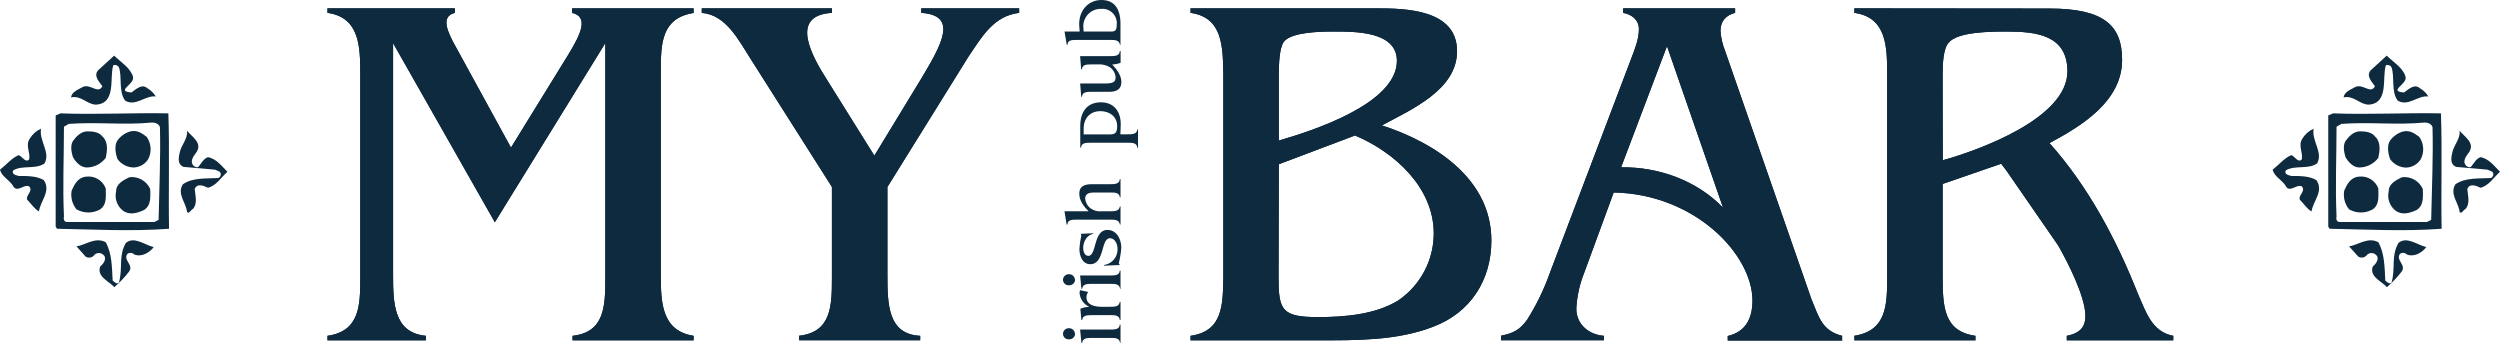 <svg xmlns="http://www.w3.org/2000/svg" id="Capa_2" viewBox="0 0 633.64 86.9"><defs><style>.cls-1,.cls-2{fill:#0e2a3f;}.cls-2{fill-rule:evenodd;}</style></defs><g id="Capa_1-2"><g><g><path class="cls-1" d="M125.42,56.33l28-45.4v59.47c0,7.16-.13,13.81-8.31,14.71v1.15h30.69v-1.15c-8.18-1.28-8.31-8.57-8.31-15.6V18c0-6.91,.13-13.43,8.31-14.71v-1.18h-30.8v1.15c4.22,1,2.3,5.24-.9,10.49l-14.59,23.66-14.71-26.86c-2-3.84-2.56-6.52,.51-7.29v-1.15h-32.31v1.15c8.18,1.15,8.31,8.57,8.31,15.6v51.54c0,7-.13,13.55-8.31,14.71v1.15h24.94v-1.15c-8.18-.77-8.31-8.31-8.31-15.6V10.94l25.79,45.39Z"></path><path class="cls-1" d="M125.42,56.33l28-45.4v59.47c0,7.16-.13,13.81-8.31,14.71v1.15h30.69v-1.15c-8.18-1.28-8.31-8.57-8.31-15.6V18c0-6.91,.13-13.43,8.31-14.71v-1.18h-30.8v1.15c4.22,1,2.3,5.24-.9,10.49l-14.59,23.66-14.71-26.86c-2-3.84-2.56-6.52,.51-7.29v-1.15h-32.31v1.15c8.18,1.15,8.31,8.57,8.31,15.6v51.54c0,7-.13,13.55-8.31,14.71v1.15h24.94v-1.15c-8.18-.77-8.31-8.31-8.31-15.6V10.94l25.79,45.39Z"></path><path class="cls-1" d="M224.93,47.38l20.59-33.12c3.32-4.86,6.27-10.23,12.79-11v-1.15h-24.81v1.15c9.21,.64,5.5,7.55-.13,16.88l-11.76,19.31-11.9-19.05c-4-6.27-9.72-16.5,1.15-17.14v-1.15h-33v1.15c6.27,.51,9.46,7.16,12.53,11.89l20.46,32.23v23c0,7.16-.13,13.81-8.31,14.71v1.15h30.69v-1.13c-8.18-.38-8.31-7.93-8.31-15.6v-22.13Z"></path><path class="cls-1" d="M224.93,47.38l20.59-33.12c3.32-4.86,6.27-10.23,12.79-11v-1.15h-24.81v1.15c9.21,.64,5.5,7.55-.13,16.88l-11.76,19.31-11.9-19.05c-4-6.27-9.72-16.5,1.15-17.14v-1.15h-33v1.15c6.27,.51,9.46,7.16,12.53,11.89l20.46,32.23v23c0,7.16-.13,13.81-8.31,14.71v1.15h30.69v-1.13c-8.18-.38-8.31-7.93-8.31-15.6v-22.13Z"></path><path class="cls-2" d="M324.13,41.63l19.31-7.29c10,4.22,19.95,13.17,19.95,24.81,0,6.81-3.37,13.17-9,17-5.76,3.58-13.68,4.22-20.33,4.22-9.21,0-10-1.79-10-10.1l.07-28.64Zm0-23c0-2.3,.13-6.52,1.28-8.06,1.92-2.45,9.21-2.57,12.53-2.57,5.37,0,16.11-.13,16.11,7.42,0,10.87-21.48,17.77-29.92,20.2V18.63Zm-22.38-16.52v1.15c8.18,1.15,8.18,8.57,8.31,15.6v51.54c-.13,6.9-.13,13.56-8.31,14.71v1.15h32.1c9.72,0,20.2,.13,29.41-3.45,9.46-3.58,14.74-11.81,14.74-21.87,0-15.6-14.32-24.81-27.75-29.16,7.42-4,19.05-9,19.05-18.8,0-10.61-13-10.87-20.59-10.87h-46.96Z"></path><path class="cls-1" d="M324.13,41.63l19.31-7.29c10,4.22,19.95,13.17,19.95,24.81,0,6.81-3.37,13.17-9,17-5.76,3.58-13.68,4.22-20.33,4.22-9.21,0-10-1.79-10-10.1l.07-28.64Zm0-23c0-2.3,.13-6.52,1.28-8.06,1.92-2.45,9.21-2.57,12.53-2.57,5.37,0,16.11-.13,16.11,7.42,0,10.87-21.48,17.77-29.92,20.2V18.63Zm-22.38-16.52v1.15c8.18,1.15,8.18,8.57,8.31,15.6v51.54c-.13,6.9-.13,13.56-8.31,14.71v1.15h32.1c9.72,0,20.2,.13,29.41-3.45,9.46-3.58,14.74-11.81,14.74-21.87,0-15.6-14.32-24.81-27.75-29.16,7.42-4,19.05-9,19.05-18.8,0-10.61-13-10.87-20.59-10.87h-46.96Z"></path><path class="cls-2" d="M436.71,52.63c-6.65-6.9-16.37-10.36-25.83-10.23l11.63-30.7,14.2,40.93Zm-27.71-3.84c20.59,.38,35.17,15.73,35.17,27.37,0,4.48-1.66,7.93-6.27,9v1.15h29v-1.2c-5.12-1.28-5.88-4.73-7.8-9.34l-21.88-62.91c-.64-1.6-1.03-3.28-1.15-5,0-2.56,1.41-4,3.71-4.6v-1.15h-28.39v1.15c2.17,.38,4,1.79,4,4.09,0,2.56-1,5-1.92,7.42l-20.63,54.35c-1.47,4.16-3.4,8.14-5.75,11.88-1.92,2.69-3.58,3.45-6.65,4.09v1.15h26.09v-1.13c-3.71-.25-7-2.81-7-6.9,.16-3.12,.84-6.18,2-9.08l7.47-20.34Z"></path><path class="cls-1" d="M436.71,52.63c-6.65-6.9-16.37-10.36-25.83-10.23l11.63-30.7,14.2,40.93Zm-27.71-3.84c20.59,.38,35.17,15.73,35.17,27.37,0,4.48-1.66,7.93-6.27,9v1.15h29v-1.2c-5.12-1.28-5.88-4.73-7.8-9.34l-21.88-62.91c-.64-1.6-1.03-3.28-1.15-5,0-2.56,1.41-4,3.71-4.6v-1.15h-28.39v1.15c2.17,.38,4,1.79,4,4.09,0,2.56-1,5-1.92,7.42l-20.63,54.35c-1.47,4.16-3.4,8.14-5.75,11.88-1.92,2.69-3.58,3.45-6.65,4.09v1.15h26.09v-1.13c-3.71-.25-7-2.81-7-6.9,.16-3.12,.84-6.18,2-9.08l7.47-20.34Z"></path><path class="cls-2" d="M492.37,18.74c0-2.3,.13-6.39,1.53-7.93,2.31-2.81,11-2.81,14.71-2.81,7.55,0,15.39,.89,15.39,10.1,0,11.89-22.51,20-31.59,22.51l-.04-21.87Zm-22.37-16.63v1.15c8.18,1.15,8.31,8.57,8.31,15.6v51.41c0,7-.13,13.55-8.31,14.83v1.15h30.69v-1.14c-8.18-1.15-8.31-7.54-8.31-15.6v-22.89l14.82-5.12,1.28,1.66,13.17,19.05c2.43,4.22,6.91,13,6.91,17.9,0,3.2-1.92,4.47-4.73,5v1.15h27v-1.15c-5.5-1-7-6.27-9-10.74-5.37-13.55-12.53-27.11-22.38-38.11,8.18-4.35,18.41-10.61,18.41-21.1,0-8.7-4.6-13-18.41-13l-49.45-.05Z"></path><path class="cls-1" d="M492.37,18.74c0-2.3,.13-6.39,1.53-7.93,2.31-2.81,11-2.81,14.71-2.81,7.55,0,15.39,.89,15.39,10.1,0,11.89-22.51,20-31.59,22.51l-.04-21.87Zm-22.37-16.63v1.15c8.18,1.15,8.31,8.57,8.31,15.6v51.41c0,7-.13,13.55-8.31,14.83v1.15h30.69v-1.14c-8.18-1.15-8.31-7.54-8.31-15.6v-22.89l14.82-5.12,1.28,1.66,13.17,19.05c2.43,4.22,6.91,13,6.91,17.9,0,3.2-1.92,4.47-4.73,5v1.15h27v-1.15c-5.5-1-7-6.27-9-10.74-5.37-13.55-12.53-27.11-22.38-38.11,8.18-4.35,18.41-10.61,18.41-21.1,0-8.7-4.6-13-18.41-13l-49.45-.05Z"></path><path class="cls-2" d="M272.45,84.56c-.06-.81-.75-1.42-1.56-1.37-.79-.01-1.44,.6-1.47,1.39-.01,.78,.61,1.42,1.39,1.43,.06,0,.13,0,.19-.01,.79,.03,1.46-.59,1.49-1.39v-.04m1.6,2.33h.19c.12-1.23,1.29-1.25,2.37-1.25h4.86c1.08,0,2.26,0,2.37,1.25h.12v-4.62h-.19c-.06,1.22-1.24,1.24-2.37,1.24h-7.68l.33,3.38Z"></path><path class="cls-1" d="M281.46,79.87c1.06,0,2.24,0,2.37,1.24h.17v-4.6h-.19c-.21,1.23-1.08,1.25-2.78,1.25h-1.66c-2,0-4-.46-4-2.47,.02-.46,.17-.91,.44-1.29l-2.08-.46-.12,.71c.13,1.54,1.08,2.89,2.49,3.53-.78,0-1.56,.16-2.28,.48l.27,2.86h.19c.13-1.22,1.29-1.24,2.37-1.24h4.86"></path><path class="cls-2" d="M272.45,70.87c-.06-.81-.75-1.42-1.56-1.37-.79-.01-1.44,.6-1.47,1.39,0,.78,.62,1.41,1.4,1.42,.06,0,.12,0,.18-.01,.79,.03,1.46-.59,1.49-1.39v-.04m1.6,2.33h.19c.12-1.23,1.29-1.25,2.37-1.25h4.86c1.08,0,2.26,0,2.37,1.25h.12v-4.62h-.19c-.06,1.22-1.24,1.24-2.37,1.24h-7.68l.33,3.38Z"></path><path class="cls-1" d="M273.89,59.24c.12,.14,.18,.32,.17,.5-.25,1.1-.41,2.22-.48,3.34,0,1.68,.71,3.88,2.74,3.88,3.72,0,2.64-6.58,5-6.58,1.31,0,1.93,1.54,1.93,2.7,.07,2.05-1.42,3.81-3.45,4.09v.17l4.07-.17c-.18-.12-.28-.31-.29-.52,.32-1.28,.53-2.58,.62-3.9,0-2.08-1.14-4.48-3.53-4.48-3.61,0-2.66,6.58-4.82,6.58-1,0-1.31-1.2-1.31-2,0-1.54,.91-3.3,2.55-3.59v-.14l-3.22,.14"></path><path class="cls-1" d="M270.36,56.91h.19c0-1.22,1.23-1.24,2.37-1.24h8.53c1.06,0,2.22,0,2.39,1.24h.16v-4.59h-.17c-.14,1.2-1.31,1.23-2.41,1.23h-2.16c-1,.12-2.02-.14-2.84-.73-.79-.6-1.28-1.5-1.37-2.49,0-1.56,1.56-1.54,2.68-1.54h3.7c1.08,0,2.26,0,2.41,1.2h.16v-4.6h-.17c-.1,1.27-1.27,1.29-2.39,1.29h-4.63c-2.12,0-3.26,.62-3.26,2.41s1.16,3.26,2.35,4.46h-6.1l.54,3.36"></path><path class="cls-2" d="M274.65,32.63c0-2.6,1.58-4.46,4.26-4.46,2.3,0,4.24,1.37,4.24,3.8,0,1.89-.66,2.1-2.05,2.1h-6.44v-1.44m-.87,4.79h.21c.08-1.23,1.24-1.24,2.37-1.24h9.51c1.1,0,2.28,0,2.37,1.24h.19v-4.6h-.19c-.08,1.2-1.29,1.22-2.39,1.22h-1.89l.08-2.26c.13-3.22-1.5-5.85-5-5.85s-5.25,2.39-5.25,6v5.49Z"></path><path class="cls-1" d="M284,12.93h-.19c0,1.27-1.33,1.29-2.33,1.29h-7.72l.27,3.36h.19c.06-1.23,1.23-1.25,2.37-1.25h1.51c1.09-.11,2.19,.13,3.14,.67,.89,.59,1.45,1.57,1.52,2.64,0,1.27-.91,1.52-2.74,1.52h-6.25l.27,3.36h.19c.08-1.23,1.27-1.25,2.37-1.25h4.53c1.72,0,3.09-.54,3.09-2.49,0-1.7-1.22-3.24-2.32-4.44,.72-.02,1.44-.16,2.12-.42v-3"></path><path class="cls-2" d="M274.65,8l-.08-1.2c-.08-2.43,1.82-4.47,4.25-4.55,.08,0,.16,0,.24,0,1.99-.21,3.78,1.23,3.99,3.23,.02,.23,.03,.46,0,.69,0,1.66-.46,1.83-1.56,1.83h-6.81m-4.3,3.36h.19c0-1.23,1.16-1.24,2.37-1.24h8.55c1,0,2.2,0,2.37,1.24h.13V6c0-4-1.74-6-4.82-6-3.36,0-5.85,2.72-5.63,6.58l.11,1.42h-3.84l.57,3.36Z"></path></g><g><path class="cls-1" d="M609.67,19.39c.7,1.94-4.58,3.7-.35,4.05,1.23-.88,2.65-2.29,4.05-1.06,.87,.5,1.59,1.22,2.12,2.07-2.65-.35-5.11,2.64-7.76,1.06-1.76-2.29-.71-6-1.59-8.46-.28-.49-.87-.72-1.41-.53-1.06,3,.88,9.7-4.41,10-2.32-.07-3.69-2.37-6.32-1.84,.18-1.41,1.76-1.94,3-2.65,1.94-.88,3.88,1.94,4.94-.18-.88-1.23-2.29-2.64-1.06-4.05l4.05-3.7c1.59,1.59,4.05,3,4.76,5.29"></path><path class="cls-1" d="M618.67,28.73c-8.64-.18-18.51,.35-27.33,0l-1.23,.53v28.19l.35,.53c9.7,.18,18.86,.71,28.38,0-.17-9.53,.16-20.08-.17-29.25Zm-2.47,27l-1.06,.53h-22.22c-.71,0-.88-.88-.71-1.41-.35-7.76,0-14.81,0-22.74l1.23-.71c7.23-.53,14.1,.35,21.16-.35,.71,0,1.76,.35,1.94,1.23,.19,7.73-.17,15.17-.34,23.42v.03Z"></path><path class="cls-1" d="M586.4,32.61c-.53,3.17,2.47,6,.88,8.82-2.29,1.59-5.64,.35-7.93,1.76-.53,1.06,.88,1.23,1.41,1.41,2.29,0,4.58,0,6.35,1.06,1.94,2.82-.88,5.29-1.23,7.93-1.23-.71-1.94-1.94-3-3-.35-1.23,1.59-2.11,.53-3.35-1.41-.7-3.17,1.94-4.23-.35-1.06-1.41-2.82-2.29-3.17-3.88,1.59-1.23,3-3,4.76-3.7,.88,.35,1.76,2.11,2.64,1.06,.35-1.76-1.06-3.53,.18-5.29,.67-1.09,1.65-1.95,2.82-2.47"></path><path class="cls-1" d="M625.89,38.45c-.7,1-1.89,2.27-.89,3.5,.35,.35,1.06,.71,1.41,.18,.71-.88,1.23-1.94,2.29-2.29,2.12,.35,3.53,2.29,4.94,3.7-1.59,1.41-2.82,3.53-4.94,4.05-1.06-.53-2.82-1.23-3.35,.35,.18,1.76,.71,3.53-.35,4.94-.71,.35-1.06,1.41-1.59,.88-.18-2.29-2.64-4.58-1.06-7.05,2.47-1.76,6-1.41,9-1.59,.51-.22,.74-.8,.53-1.31-.04-.1-.1-.2-.18-.28l-1.23-.53-7.93-.7c-1.76-.71-1.23-2.64-.88-4.06,.53-1.76,1.94-3.17,1.76-5.11,1.06,1.41,3.88,3,2.47,5.29"></path><path class="cls-1" d="M602.09,34.72c1.41,1.41,1.06,3.7,.71,5.29-1.13,1.51-2.91,2.42-4.8,2.44-1.59,0-2.82-1.41-3.53-2.64-.35-1.23-.7-2.82,0-4.05,.88-1.23,2.12-2.47,3.7-2.47,1.41,0,3,.18,3.88,1.41"></path><path class="cls-1" d="M613.2,34.72c1.16,1.67,1.3,3.84,.35,5.64-.8,1.28-2.19,2.07-3.7,2.12-1.61-.04-3.1-.82-4.05-2.12-.53-1.41-.88-3.53,0-4.76,.82-1.12,2-1.93,3.35-2.29,1.76-.35,2.82,.53,4.06,1.41"></path><path class="cls-1" d="M602.8,47.77c0,1.94,.35,4.05-1.41,5.29-1.86,1.06-4.14,1.06-6,0-1.09-1.33-1.54-3.07-1.23-4.76,.71-1.59,1.59-3.35,3.7-3.53,2.14-.27,4.19,.97,4.94,3"></path><path class="cls-1" d="M614.08,47.95c0,1.76,.35,4.06-1.59,5.29-1.59,.71-3.53,1.41-5.29,.18-1.52-1.16-2.21-3.11-1.76-4.97,0-1.94,1.94-2.82,3.35-3.53,2.23-.28,4.39,.94,5.29,3"></path><path class="cls-1" d="M615,62.58c-1.06,1.41-3,2.64-4.94,1.94-.46-.49-1.21-.57-1.76-.18-1.23,1.59,1.76,2.82,.35,4.58-1.1,1.42-2.34,2.72-3.7,3.88-1.06-1.41-4.58-2.64-3.53-5.29,.7-.53,1.76-1.94,.88-2.82-.59-.66-1.6-.74-2.29-.18-.49,.77-1.51,1.01-2.29,.53l-2.33-2.59c2.29-.35,4.76-2.47,7.41-1.06,1.59,2.82,1.59,6.35,1.76,9.7,.35,.35,1.06,1.06,1.59,.53,1.06-3.7-.18-6.7,1.76-10.05,2.11-1.76,4.76,.53,7.05,1.06"></path></g><g><path class="cls-1" d="M33.67,19.39c.71,1.94-4.58,3.7-.35,4.05,1.23-.88,2.65-2.29,4.06-1.06,.86,.51,1.59,1.22,2.11,2.07-2.64-.35-5.11,2.64-7.76,1.06-1.76-2.29-.71-6-1.59-8.46-.28-.49-.87-.72-1.41-.53-1.06,3,.88,9.7-4.41,10-2.32-.07-3.69-2.37-6.32-1.84,.18-1.41,1.76-1.94,3-2.65,1.94-.88,3.88,1.94,4.94-.18-.88-1.23-2.29-2.64-1.06-4.05l4.05-3.7c1.59,1.59,4.05,3,4.76,5.29"></path><path class="cls-1" d="M42.67,28.73c-8.64-.18-18.51,.35-27.33,0l-1.23,.53v28.19l.35,.53c9.7,.18,18.86,.71,28.38,0-.17-9.53,.16-20.08-.17-29.25Zm-2.47,27l-1.06,.53H16.92c-.71,0-.88-.88-.71-1.41-.35-7.76,0-14.81,0-22.74l1.23-.71c7.23-.53,14.11,.35,21.16-.35,.71,0,1.76,.35,1.94,1.23,.19,7.73-.17,15.17-.34,23.42v.03Z"></path><path class="cls-1" d="M10.4,32.61c-.53,3.17,2.47,6,.88,8.82-2.29,1.59-5.64,.35-7.93,1.76-.53,1.06,.88,1.23,1.41,1.41,2.29,0,4.58,0,6.35,1.06,1.89,2.79-.89,5.28-1.24,7.93-1.23-.71-1.94-1.94-3-3-.35-1.23,1.59-2.11,.53-3.35-1.41-.7-3.17,1.94-4.23-.35-1.05-1.44-2.82-2.29-3.17-3.88,1.59-1.23,3-3,4.76-3.7,.88,.35,1.76,2.11,2.64,1.06,.35-1.76-1.06-3.53,.18-5.29,.67-1.09,1.65-1.95,2.82-2.47"></path><path class="cls-1" d="M49.89,38.45c-.7,1-1.89,2.27-.89,3.5,.35,.35,1.06,.71,1.41,.18,.71-.88,1.23-1.94,2.29-2.29,2.12,.35,3.53,2.29,4.94,3.7-1.59,1.41-2.82,3.53-4.94,4.05-1.06-.53-2.82-1.23-3.35,.35,.18,1.76,.71,3.53-.35,4.94-.71,.35-1.06,1.41-1.59,.88-.18-2.29-2.64-4.58-1.06-7.05,2.47-1.76,6-1.41,9-1.59,.51-.22,.74-.8,.53-1.31-.04-.1-.1-.2-.18-.28l-1.23-.53-7.93-.7c-1.76-.71-1.23-2.64-.88-4.06,.53-1.76,1.94-3.17,1.76-5.11,1.06,1.41,3.88,3,2.47,5.29"></path><path class="cls-1" d="M26.09,34.72c1.41,1.41,1.06,3.7,.71,5.29-1.13,1.51-2.91,2.42-4.8,2.44-1.59,0-2.82-1.41-3.53-2.64-.35-1.23-.71-2.82,0-4.05,.88-1.23,2.12-2.47,3.7-2.47,1.41,0,3,.18,3.88,1.41"></path><path class="cls-1" d="M37.2,34.72c1.16,1.67,1.3,3.84,.35,5.64-.81,1.27-2.2,2.05-3.7,2.09-1.61-.04-3.11-.82-4.06-2.12-.53-1.41-.88-3.53,0-4.76,.82-1.12,2-1.93,3.35-2.29,1.76-.35,2.82,.53,4.05,1.41"></path><path class="cls-1" d="M26.8,47.77c0,1.94,.35,4.05-1.41,5.29-1.86,1.06-4.14,1.06-6,0-1.09-1.33-1.54-3.07-1.23-4.76,.71-1.59,1.59-3.35,3.7-3.53,2.14-.27,4.19,.97,4.94,3"></path><path class="cls-1" d="M38.08,47.95c0,1.76,.35,4.06-1.59,5.29-1.59,.71-3.53,1.41-5.29,.18-1.52-1.16-2.21-3.11-1.76-4.97,0-1.94,1.94-2.82,3.35-3.53,2.23-.28,4.39,.94,5.29,3"></path><path class="cls-1" d="M39,62.58c-1.06,1.41-3,2.64-4.94,1.94-.46-.49-1.21-.57-1.76-.18-1.23,1.59,1.76,2.82,.35,4.58-1.1,1.42-2.34,2.72-3.7,3.88-1.06-1.41-4.58-2.64-3.53-5.29,.71-.53,1.76-1.94,.88-2.82-.6-.67-1.61-.74-2.3-.17-.49,.77-1.51,1.01-2.29,.53l-2.32-2.6c2.29-.35,4.76-2.47,7.4-1.06,1.59,2.82,1.59,6.35,1.76,9.7,.35,.35,1.06,1.06,1.59,.53,1.06-3.7-.18-6.7,1.76-10.05,2.12-1.76,4.76,.53,7.05,1.06"></path></g></g></g></svg>